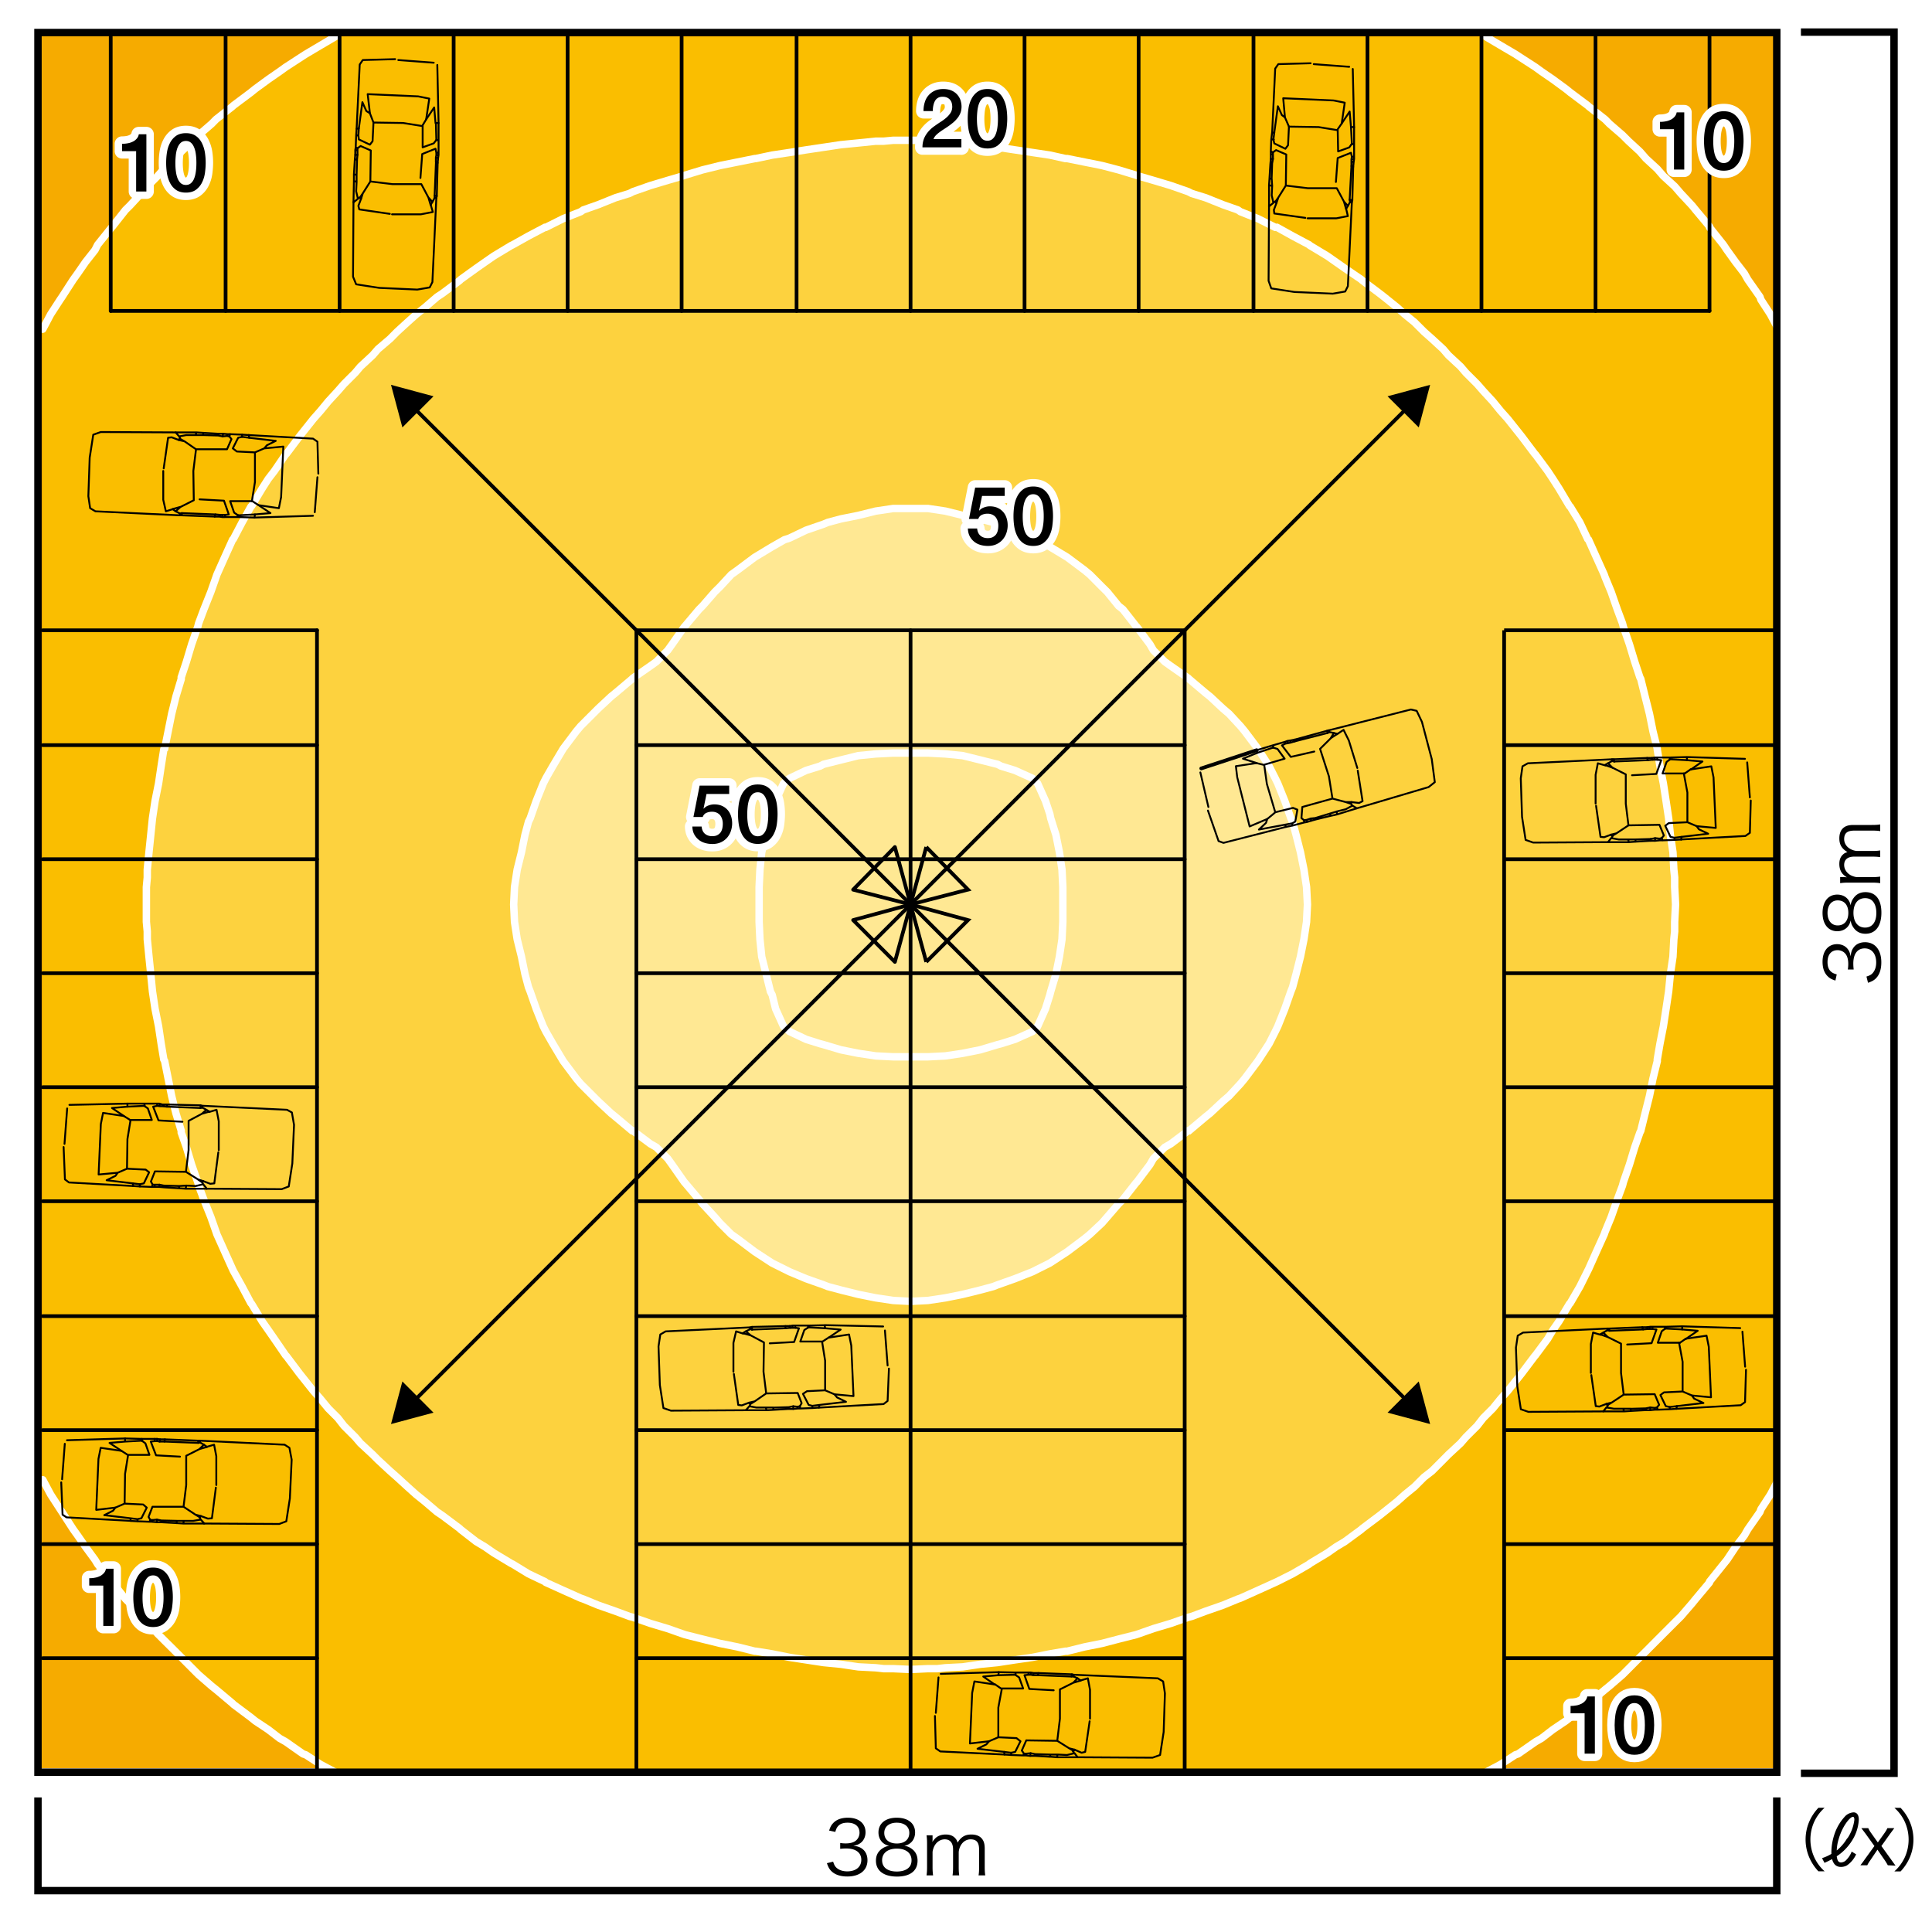 <svg xmlns="http://www.w3.org/2000/svg" id="a" viewBox="0 0 260 260"><defs><style>.c,.d,.e{stroke:#fff}.d,.f,.g,.h,.i{fill:none}.f,.g,.h,.i{stroke:#000}.f,.h{stroke-width:.5px}.g{stroke-width:.25px}.c,.d,.g,.h{stroke-linecap:round;stroke-linejoin:round}.c{stroke-width:2px;fill:#fff}.e{fill:#ffe893}</style></defs><path d="M0 0h260v260H0z" style="fill:#fff"/><path d="M5.03 4.15h234.36v233.81H5.03z" style="fill:#f6ab00"/><path d="m45.12 4.94-1.99 1.17-1.99 1.18-.35.23-2.35 1.52-.82.59-1.52 1.05-1.76 1.29-.58.47-2.35 1.76-.11.12-2.23 1.75-.59.59-1.75 1.52-.82.82-1.52 1.4-.82.94-1.53 1.41-.82.93-1.4 1.41-.82.94-1.52 1.64-.59.58-1.76 2.23-.12.11-1.87 2.35-.35.7-1.29 1.64-1.05 1.52-.59.82-1.52 2.35-.24.35-1.29 1.99-1.05 1.99v154.84l1.05 1.99 1.29 1.99.24.36 1.52 2.34.59.82 1.05 1.52 1.29 1.75.35.59 1.87 2.34.12.12 1.76 2.23.59.58 1.52 1.76.82.82 1.4 1.52.82.82 1.53 1.52.82.82 1.52 1.53.82.81 1.75 1.53.59.47 2.23 1.87.11.12 2.35 1.76.58.47 1.76 1.17 1.52 1.17.82.46 2.35 1.64.35.12 1.99 1.29 1.99 1.05h154.84l1.99-1.05 1.99-1.29.35-.12 2.35-1.64.82-.46 1.52-1.17 1.76-1.17.58-.47 2.34-1.76.12-.12 2.22-1.87.59-.47 1.76-1.53.82-.81 1.52-1.53.82-.82 1.52-1.52.82-.82 1.52-1.52.82-.82 1.53-1.76.47-.58 1.87-2.23v-.12l1.88-2.34.46-.59 1.17-1.75 1.17-1.52.47-.82 1.65-2.34.11-.36 1.29-1.99 1.05-1.99V44.3l-1.05-1.99-1.29-1.99-.11-.35-1.65-2.35-.47-.82-1.17-1.52-1.17-1.64-.46-.7-1.88-2.35v-.11l-1.87-2.23-.47-.58-1.53-1.64-.82-.94-1.52-1.41-.82-.93-1.52-1.41-.82-.94-1.52-1.4-.82-.82-1.76-1.52-.59-.59-2.22-1.75-.12-.12-2.34-1.76-.58-.47-1.76-1.29-1.52-1.05-.82-.59-2.35-1.52-.35-.23-1.99-1.18-1.99-1.17H45.12z" style="fill:#fabe00"/><path d="M126.17 19h1.05l2.35.24 2.34.23 2.34.35 2.34.35 2.35.35 2.34.35 2.11.47h.23l2.34.47 2.35.47 2.22.58 2.34.71.36.12 1.99.58 2.34.7 2.34.82.47.24 1.87.58 2.35.94 1.99.7.35.24 2.34.93 2.34 1.17h.24l2.11 1.17 2.22 1.18.12.11 2.34 1.41 1.17.82 1.17.82 2.23 1.52.12.12 2.34 1.76.59.46 1.75 1.41 1.05.94 1.29 1.05 1.29 1.29 1.06.94 1.52 1.4.7.82 1.64 1.52.71.83 1.52 1.52.82.94 1.29 1.4 1.05 1.29.94 1.05 1.4 1.76.47.59 1.76 2.34.11.11 1.65 2.23.7 1.06.82 1.28 1.4 2.35.12.11 1.29 2.11 1.05 2.23.12.11 1.05 2.34 1.06 2.35.12.35.82 1.99.82 2.35.7 1.87.12.47.81 2.34.71 2.34.7 2.11.12.23.58 2.35.59 2.34.47 2.34.58 2.34v.12l.36 2.22.46 2.35.36 2.34.35 2.34.23 2.23.35 2.34.12 2.35.11 1.05v1.29l.12 2.34-.12 2.34v1.29l-.11 1.05-.12 2.35-.35 2.34-.23 2.34-.35 2.34-.36 2.35-.46 2.34-.36 2.11v.23l-.58 2.35-.47 2.34-.59 2.34-.58 2.34-.12.24-.7 1.99-.71 2.34-.81 2.34-.12.47-.7 1.88-.82 2.34-.82 1.99-.12.35-1.06 2.34-1.05 2.35-.12.23-1.05 2.11-1.29 2.22-.12.12-1.4 2.34-.82 1.17-.7 1.18-1.65 2.22-.11.12-1.76 2.34-.47.59-1.4 1.76-.94 1.05-1.05 1.29-1.29 1.29-.82 1.05-1.52 1.52-.71.82-1.64 1.52-.7.71-1.52 1.52-1.06.82-1.29 1.29-1.29 1.05-1.05.94-1.75 1.4-.59.47-2.34 1.76-.12.12-2.23 1.64-1.17.7-1.17.82-2.34 1.41-.12.11-2.22 1.29-2.11 1.06-.24.11-2.34 1.06-2.34 1.05-.35.12-1.99.82-2.35.82-1.87.7-.47.12-2.34.82-2.34.7-1.99.7-.36.12-2.34.59-2.22.58-2.35.47-2.34.58h-.23l-2.11.36-2.34.47-2.35.34-2.34.36-2.34.23-2.34.35-2.35.12-1.05.12h-1.29l-2.34.11-2.35-.11h-1.28l-1.06-.12-2.34-.12-2.34-.35-2.34-.23-2.35-.36-2.22-.34-2.34-.47-2.23-.36h-.12l-2.34-.58-2.34-.47-2.35-.58-2.34-.59-.35-.12-1.99-.7-2.34-.7-2.34-.82-.47-.12-1.88-.7-2.34-.82-1.99-.82-.35-.12-2.35-1.05-2.34-1.06-.12-.11-2.22-1.06-2.11-1.29-.23-.11-2.34-1.41-1.18-.82-1.17-.7-2.11-1.64-.11-.12-2.35-1.76-.7-.47-1.64-1.4-1.17-.94-1.17-1.05-1.41-1.29-.93-.82-1.64-1.52-.71-.71-1.64-1.52-.7-.82-1.52-1.52-.82-1.05-1.29-1.29-1.06-1.29-.93-1.05-1.4-1.76-.47-.59-1.76-2.34-.12-.12-1.52-2.22-.82-1.18-.82-1.17-1.41-2.34-.11-.12-1.18-2.22-1.17-2.11-.11-.23-1.06-2.35-1.05-2.34-.12-.35-.7-1.99-.94-2.34-.7-1.88-.12-.47-.82-2.34-.7-2.34-.7-1.99v-.24l-.71-2.34-.58-2.34-.47-2.34-.47-2.35-.12-.23-.35-2.11-.35-2.34-.47-2.35-.35-2.34-.23-2.34-.24-2.34-.23-2.35v-1.05l-.12-1.29v-4.68l.12-1.29v-1.05l.23-2.35.24-2.34.23-2.23.35-2.34.47-2.34.35-2.35.35-2.22.12-.12.47-2.34.47-2.34.58-2.34.71-2.35v-.23l.7-2.11.7-2.34.82-2.34.12-.47.7-1.87.94-2.35.7-1.99.12-.35 1.05-2.35 1.06-2.34.11-.11 1.17-2.23 1.18-2.11.11-.11 1.41-2.35.82-1.28.82-1.06 1.52-2.23.12-.11 1.76-2.34.47-.59 1.4-1.76.93-1.05 1.06-1.29 1.29-1.4.82-.94 1.52-1.52.7-.83 1.64-1.52.71-.82 1.64-1.4.93-.94 1.41-1.29 1.17-1.05 1.17-.94 1.64-1.41.7-.46 2.35-1.76.11-.12 2.11-1.52 1.17-.82 1.18-.82 2.34-1.41.23-.11 2.11-1.18 2.22-1.17h.12l2.34-1.17 2.35-.93.35-.24 1.99-.7 2.34-.94 1.88-.58.47-.24 2.34-.82 2.34-.7 1.99-.58.35-.12 2.34-.71 2.35-.58 2.34-.47 2.34-.47h.12l2.23-.47 2.34-.35 2.22-.35 2.35-.35 2.34-.35 2.34-.23 2.34-.24h1.06l1.28-.12H124.88l1.29.12z" style="stroke:#fff;fill:#fdd23e"/><path d="m133.66 70.3.59.24 2.34.81 2.35 1.06.7.23 1.64.94 2.34 1.41 2.34 1.75.71.59 1.63 1.64.71.7 1.52 1.87.59.47 1.75 2.23.12.12 1.76 2.34.47.82 1.52 1.52.82.59 2.34 1.63.12.12 2.22 1.88.59.47 1.76 1.64.82.7 1.52 1.64.58.7 1.76 2.34 1.52 2.35.83 1.64.34.7.94 2.34.82 2.34.23.47.47 1.76.59 2.34.47 2.34.35 2.35.12 2.34-.12 2.34-.35 2.34-.47 2.35-.59 2.34-.47 1.76-.23.58-.82 2.34-.94 2.35-.34.7-.83 1.64-1.52 2.34-1.76 2.35-.58.7-1.52 1.64-.82.7-1.76 1.64-.59.47-2.22 1.87h-.12l-2.34 1.76-.82.47-1.52 1.52-.47.82-1.76 2.34-.12.12-1.75 2.23-.59.58-1.52 1.76-.71.82-1.63 1.52-.71.58-2.34 1.76-2.34 1.53-1.64.82-.7.35-2.35.93-2.34.83-.59.23-1.75.47-2.35.58-2.34.47-2.34.35-2.34.12-2.34-.12-2.35-.35-2.34-.47-2.34-.58-1.76-.47-.58-.23-2.35-.83-2.22-.93-.7-.35-1.65-.82-2.34-1.53-2.34-1.76-.82-.58-1.52-1.52-.71-.82-1.63-1.76-.47-.58-1.88-2.23-.11-.12-1.64-2.34-.59-.82-1.52-1.52-.82-.47-2.35-1.76h-.11l-2.23-1.87-.58-.47-1.76-1.64-.7-.7-1.64-1.64-.59-.7-1.76-2.35-1.4-2.34-.94-1.64-.35-.7-.94-2.35-.82-2.34-.23-.58-.47-1.76-.47-2.34-.58-2.35-.36-2.34-.11-2.34.11-2.34.36-2.35.58-2.34.47-2.34.47-1.76.23-.47.82-2.34.94-2.34.35-.7.94-1.64 1.4-2.35 1.76-2.34.59-.7 1.64-1.64.7-.7 1.76-1.64.58-.47 2.23-1.88.11-.12 2.35-1.63.82-.59 1.52-1.52.59-.82 1.64-2.34.11-.12 1.88-2.23.47-.47 1.63-1.87.71-.7 1.52-1.64.82-.59 2.34-1.75 2.34-1.41 1.65-.94.7-.23 2.22-1.06 2.35-.81.58-.24 1.76-.47 2.34-.47 2.34-.58 2.35-.35h4.68l2.34.35 2.34.58 2.35.47 1.75.47z" class="e"/><path d="m110.36 103.1-1.88.58-2.22 1.06-.82.7-1.06 2.34-.46 1.76-.24.58-.58 2.23-.59 2.34-.24 2.34-.11 2.35v4.68l.11 2.34.24 2.35.59 2.34.58 2.34.24.47.46 1.87 1.06 2.35.82.7 2.22 1.05 1.88.59.46.12 2.35.7 2.34.47 2.34.35 2.35.12h4.68l2.34-.12 2.34-.35 2.35-.47 2.34-.7.47-.12 1.87-.59 2.35-1.05.7-.7 1.05-2.35.59-1.87.12-.47.7-2.34.47-2.34.35-2.35.11-2.34v-4.68l-.11-2.35-.35-2.34-.47-2.34-.7-2.23-.12-.58-.59-1.76-1.05-2.34-.7-.7-2.35-1.06-1.87-.58-.47-.24-2.34-.59-2.35-.58-2.34-.23-2.34-.12h-4.68l-2.35.12-2.34.23-2.34.58-2.35.59-.46.24z" class="e"/><path d="m199.96 4.94 1.99 1.18 1.99 1.17.35.23 2.35 1.52.81.59 1.53 1.05 1.76 1.29.58.47 2.35 1.76.11.11 2.23 1.76.58.59 1.76 1.52.82.82 1.52 1.4.82.94 1.52 1.4.82.95 1.53 1.4.81.94 1.53 1.64.47.58 1.87 2.23v.11l1.87 2.35.47.7 1.18 1.64 1.17 1.52.46.82 1.65 2.35.11.35 1.29 1.99 1.06 1.99M239.31 199.14l-1.05 1.99-1.29 1.99-.12.35-1.64 2.35-.46.81-1.17 1.53-1.17 1.76-.47.58-1.88 2.35v.11l-1.87 2.23-.47.58-1.52 1.76-.83.82-1.52 1.52-.82.82-1.52 1.53-.82.81-1.52 1.53-.82.82-1.76 1.52-.58.47-2.23 1.87-.12.12-2.34 1.75-.59.47-1.75 1.18-1.52 1.17-.82.47-2.35 1.64-.35.11-1.99 1.29-1.99 1.06M45.12 238.5l-2-1.06-1.98-1.29-.35-.11-2.35-1.65-.82-.46-1.52-1.17-1.76-1.17-.58-.47-2.35-1.76-.11-.12-2.23-1.87-.59-.47-1.75-1.52-.82-.82-1.52-1.53-.82-.82-1.53-1.52-.82-.82-1.4-1.52-.82-.82-1.53-1.76-.58-.58-1.76-2.23-.11-.11-1.88-2.35-.35-.58-1.29-1.76-1.05-1.52-.59-.82-1.52-2.35-.23-.35-1.29-1.99-1.06-1.99M5.76 44.3l1.05-1.99 1.29-1.99.24-.35 1.52-2.35.59-.82 1.05-1.52 1.29-1.64.35-.7 1.88-2.34.11-.12 1.76-2.23.59-.58L19 26.02l.82-.93 1.4-1.41.82-.93 1.53-1.41.82-.94 1.52-1.4.82-.82 1.76-1.52.58-.59 2.23-1.76.11-.11 2.35-1.76.58-.47 1.76-1.29 1.52-1.05.82-.59 2.34-1.52.36-.23 1.99-1.18 1.99-1.17" class="d"/><path d="M42.66 84.82v153.67M85.64 84.82v153.67M122.54 84.82v153.67" class="h"/><path d="M202.42 84.82v153.67" class="f"/><path d="M159.43 84.82v153.67M5.76 223.15h36.9M85.64 223.15h73.79" class="h"/><path d="M202.42 223.15h36.9" class="f"/><path d="M5.76 207.8h36.9M85.64 207.8h73.79" class="h"/><path d="M202.42 207.8h36.9" class="f"/><path d="M5.76 192.46h36.9M85.64 192.46h73.79" class="h"/><path d="M202.42 192.46h36.9" class="f"/><path d="M5.76 177.12h36.9M85.64 177.12h73.79" class="h"/><path d="M202.42 177.12h36.9" class="f"/><path d="M5.76 161.66h36.9M85.64 161.66h73.79" class="h"/><path d="M202.42 161.66h36.9" class="f"/><path d="M5.76 146.31h36.9M85.64 146.31h73.79" class="h"/><path d="M202.42 146.31h36.9" class="f"/><path d="M5.76 130.97h36.9M85.64 130.97h73.79" class="h"/><path d="M202.42 130.97h36.9" class="f"/><path d="M5.76 115.63h36.9M85.64 115.63h73.79" class="h"/><path d="M202.42 115.63h36.9" class="f"/><path d="M5.76 100.28h36.9M85.64 100.28h73.79" class="h"/><path d="M202.42 100.28h36.9" class="f"/><path d="M14.9 41.84h215.16M5.76 84.82h36.9M85.64 84.82h73.79" class="h"/><path d="M202.42 84.82h36.9" class="f"/><path d="M122.54 41.84V4.94M137.88 41.84V4.94M107.2 41.84V4.94M91.73 41.84V4.94M76.39 41.84V4.94M61.05 41.84V4.94M45.7 41.84V4.94M30.36 41.84V4.94M14.9 41.84V4.94M214.72 41.84V4.94M199.37 41.84V4.94M184.03 41.84V4.94M168.69 41.84V4.94M153.23 41.84V4.94M230.06 41.84V4.94M55.63 54.81l66.91 66.91 66.91-66.91" class="h"/><path d="m54.15 57.52-1.53-5.73 5.72 1.54-4.19 4.19zM190.93 57.52l1.53-5.73-5.73 1.54 4.2 4.19z"/><path d="m189.45 188.62-66.91-66.9-66.91 66.9" class="h"/><path d="m190.93 185.91 1.53 5.73-5.73-1.53 4.2-4.2zM54.15 185.91l-1.53 5.73 5.72-1.53-4.19-4.2z"/><path d="m124.65 113.99-2.11 7.73 7.73-2-5.62-5.73" class="f"/><path d="m114.81 119.73 7.73 1.99-2.11-7.73-5.62 5.74" class="h"/><path d="m124.65 129.45-2.11-7.73 7.73 2.1-5.62 5.63" class="f"/><path d="m114.81 123.82 7.73-2.1-2.11 7.73-5.62-5.63" class="h"/><path d="m17.15 148.52-7.81.17M17.93 159.61l-8.65-.48-.54-.41-.18-4.36M8.68 153.94l.36-4.77M27.77 159.97l10.14.06.95-.36.48-3.1.23-5.19-.29-1.67-.66-.36-11.39-.54M27.23 148.82l-.24-.07v.36" class="g"/><path d="m27.77 149.35-.54-.3-.24.06M26.99 148.75l-4.47-.11-.06.29 4.53.18M29.38 155.08l-.54 4.17-.54.06-.95-.36M29.44 154.78v-3.88l-.3-1.55-1.01.3M17.51 150.72h2.92l-.53-1.55-.48-.35M17.15 148.93l-2.08.18 1.6 1.08M18.82 159.37l-.95-.12.06.36M21.45 159.43v.3M18.82 159.37v.3M20.85 159.43l-.06.3M20.55 159.43l-.12.3M21.45 159.73h-.66M21.45 159.43h-.6M20.79 159.73h-.36M20.85 159.43h-.3" class="g"/><path d="m20.43 159.73-1.61-.06-.89-.06M17.51 150.72l-.84-.53M15.84 157.82l1.25-.54.06-3.99.42-2.57M17.09 157.28l2.51.12.47.36-.71 1.49-.54.12M15.84 157.82l-.3.42-1.19.59 3.52.42M21.15 148.52h-1.73M21.15 148.82l.36.05M19.42 148.82l-2.27.11M21.15 148.52v.3M17.15 148.52v.41M21.86 148.64l-.06.23M21.45 148.52l.06.35M17.15 148.52h2.27l.06.35M21.51 148.87h.29M21.86 148.64l-.41-.12h-.3M15.84 157.82l-2.57.24.3-6.8.3-1.49 2.81.42M25.02 157.7l-4.17-.06-.54 1.37.24.42M22.1 159.79l-.65-.06M22.04 159.55l-.59-.12M21.8 148.87l.66.06M22.52 148.64h-.66M24.55 150.96l-3.22-.18-.72-1.85.54-.11M25.02 157.7l.36-2.92v-3.94l1.79-.95M24.96 159.97l-.89-.06M27.23 159.13l-.6-.41M27.83 159.97l-.48-.6M26.63 158.71l.72.24M24.13 159.61l-.06.3M25.08 159.55l-.11.42M27.35 158.95l-.12.18M22.04 159.55l.06.24M27.77 159.97h-2.81M27.35 159.37l-1.01.24-1.26-.06-.95.06M24.07 159.91l-1.97-.12M26.63 158.71l-1.61-1.01M27.35 159.37l-.18-.3M24.13 159.61l-2.09-.06M27.77 149.35l-.6.54 1.01-.3-.41-.24M27.23 148.82v.23M16.83 193.58l-7.82.24M17.6 204.67l-8.64-.47-.54-.36-.18-4.35M8.36 199.07l.36-4.77M27.44 205.03l10.14.06.95-.36.48-3.09.24-5.2-.3-1.6-.65-.42-11.39-.54M26.91 193.88h-.24v.3" class="g"/><path d="m27.44 194.42-.53-.3-.24.06M26.67 193.88l-4.48-.18-.06.3 4.54.18M29.05 200.2l-.53 4.12-.54.05-.95-.35M29.11 199.85v-3.88l-.3-1.55-1.01.3M17.19 195.79h2.92l-.54-1.55-.48-.36M16.83 194l-2.09.18 1.61 1.07M18.5 204.44l-.96-.12.06.35M21.12 204.5v.35M18.5 204.44v.3M20.52 204.55l-.06.24M20.23 204.55l-.12.24M21.12 204.85l-.66-.05M21.12 204.5l-.6.06M20.46 204.79h-.35M20.52 204.55h-.29M20.11 204.79l-1.61-.06-.9-.05M17.19 195.79l-.84-.54M15.52 202.89l1.25-.54.06-4 .41-2.56M16.77 202.35l2.5.12.48.42-.72 1.43-.53.12M15.52 202.89l-.3.41-1.19.6 3.51.42M20.82 193.64h-1.73M20.82 193.94h.36M19.09 193.88l-2.26.12M20.82 193.64v.3M16.83 193.58v.42M21.54 193.7l-.06.3M21.12 193.64l.06.3" class="g"/><path d="m16.83 193.58 2.26.06.06.3M21.18 193.94l.3.06M21.54 193.7l-.42-.06h-.3M15.52 202.89l-2.57.3.3-6.86.3-1.49 2.8.41M24.7 202.77h-4.18l-.53 1.37.24.42M21.78 204.85h-.66M21.72 204.62l-.6-.12M21.48 194h.66M22.19 193.7h-.65M24.22 196.03l-3.22-.18-.71-1.85.53-.06M24.7 202.77l.36-2.92v-3.94l1.79-.9M24.64 205.03l-.89-.06M26.91 204.2l-.6-.36M27.5 205.03l-.48-.53M26.31 203.84l.71.18M23.8 204.67l-.05.31M24.76 204.67l-.12.36M27.02 204.02l-.11.18M21.72 204.62l.06.23M27.44 205.03h-2.8M27.02 204.5l-1.01.17h-2.2M23.75 204.97l-1.97-.11M26.31 203.84l-1.61-1.07M27.02 204.5l-.17-.31M23.8 204.67l-2.08-.05M27.44 194.42l-.6.59 1.02-.29-.42-.3M26.91 193.88v.24M134.41 225.03l-7.81.23M135.19 236.12l-8.65-.42-.6-.42-.12-4.35M125.94 230.51l.36-4.77M145.02 236.48l10.08.06 1.02-.36.48-3.1.17-5.19-.24-1.61-.71-.42-11.33-.48" class="g"/><path d="m144.49 225.38-.24-.06-.06.3M145.02 225.86l-.53-.24h-.3" class="g"/><path d="m144.25 225.32-4.47-.17-.12.29 4.53.18M146.64 231.64l-.6 4.12-.48.12-.95-.42M146.69 231.29v-3.88l-.29-1.55-1.02.3M134.71 227.23h2.98l-.54-1.49-.53-.36M134.35 225.44l-2.03.18 1.55 1.08M136.08 235.88l-.95-.12.06.36M138.7 235.94l-.06.36M136.08 235.88v.3M138.11 236l-.07.24M137.81 236l-.12.24M138.64 236.3l-.59-.06M138.7 235.94l-.59.06M138.05 236.24h-.36M138.11 236h-.3M137.69 236.24l-1.61-.06-.89-.06M134.71 227.23l-.78-.54M133.1 234.33l1.25-.54v-3.99l.48-2.57" class="g"/><path d="m134.35 233.79 2.45.12.53.42-.71 1.43-.54.12M133.1 234.33l-.36.42-1.19.59 3.57.42M138.41 225.08h-1.74M138.41 225.38h.35M136.62 225.38l-2.27.06M138.41 225.08v.31M134.41 225.03l-.06.41M139.12 225.15l-.12.29M138.7 225.08l.06.31M134.41 225.03l2.26.05v.3M138.76 225.38l.24.06M139.12 225.15l-.42-.07h-.29M133.1 234.33l-2.57.3.3-6.8.3-1.55 2.8.42M142.28 234.27l-4.17-.06-.6 1.37.3.42M139.3 236.3h-.66M139.3 236.06l-.6-.12M139 225.44h.66M139.78 225.15h-.66M141.8 227.47l-3.28-.18-.65-1.85.54-.06M142.28 234.27l.36-2.98v-3.94l1.79-.89M142.22 236.48l-.89-.07M144.49 235.64l-.6-.36M145.02 236.48l-.41-.54M143.89 235.28l.72.18M141.33 236.12v.3M142.34 236.12l-.12.36M144.61 235.46l-.12.18M139.3 236.06v.24M145.02 236.48h-2.8M144.61 235.94l-1.02.24-1.25-.06h-1.01M141.33 236.42l-2.03-.12M143.89 235.28l-1.61-1.01M144.55 235.94l-.18-.3M141.33 236.12l-2.03-.06M145.02 225.86l-.59.6 1.01-.3-.42-.3M144.49 225.38v.24M112.3 187.64l2.56.24-.3-6.8-.3-1.49-2.74.42" class="g"/><path d="m110.21 189.43 8.7-.48.54-.42.18-4.35M110.98 178.33l7.87.18M106.27 178.45l.42-.06h.3M106.63 178.69h-.24M108.72 178.69l.06-.3 2.21-.05M106.69 178.39l-.06.3M106.27 178.45l.12.24M110.98 178.33l.06.42M106.99 178.39l.06.3M108.78 178.63l2.26.12M107.05 178.69h-.42M106.99 178.39h1.79" class="g"/><path d="m112.3 187.64.35.42 1.2.59-3.58.42M110.63 180.54l.41 2.57v3.99l-2.44.12-.54.36.77 1.49.48.12M112.3 187.64l-1.26-.54M110.69 180.54l.83-.54M107.7 189.55l1.61-.06.9-.06M107.29 189.31l.35-.06M107.41 189.55h.29M106.75 189.25l.54.06M106.75 189.61l.66-.06M107.64 189.25l.06.3M107.29 189.31l.12.24M109.32 189.19v.3M106.75 189.25v.36M109.32 189.19l.95-.12-.06.36M111.04 178.75l2.09.18-1.61 1.08M110.69 180.54h-2.99l.54-1.55.54-.36M98.7 184.6v-3.88l.36-1.55.95.3M98.76 184.9l.59 4.17.48.06.96-.36" class="g"/><path d="m100.43 189.78-10.14.06-1.01-.35-.48-3.1-.18-5.19.24-1.61.72-.42 11.39-.54M105.74 178.75l-4.54.18M101.2 178.57l4.48-.11.05.29" class="g"/><path d="m101.2 178.93-.23-.06-.6.3" class="g"/><path d="M100.97 178.87v-.24l.23-.06v.36M100.37 179.17l-.42.24 1.08.3-.66-.54M104.07 189.43l2.09-.06M100.85 189.25l.17-.36M101.56 188.59l1.55-1.07M104.07 189.73l2.02-.12M100.85 189.25l.95.17h2.27M100.43 189.78h2.74M106.15 189.37l-.06.24M100.78 188.77l.19.18M103.05 189.43l.12.35M104.07 189.43v.3M101.56 188.59l-.78.18M100.37 189.78l.47-.53M100.97 188.95l.59-.36M103.17 189.78l.9-.05M103.11 187.52l-.36-2.92.06-3.94-1.78-.95M103.59 180.78l3.28-.18.65-1.85-.47-.06M105.68 178.45h.59M106.39 178.69l-.65.06M106.15 189.37l.6-.12M106.09 189.61h.66M103.11 187.52l4.24-.06.53 1.37-.24.42M119.45 183.76l-.36-4.71M227.69 187.8l2.57.24-.3-6.8-.3-1.49-2.8.41" class="g"/><path d="m225.6 189.59 8.65-.48.59-.42.13-4.35M226.38 178.49l7.81.24M221.67 178.61l.41-.06h.3M222.02 178.85h-.23M224.05 178.85l.06-.3 2.27-.06M222.08 178.55l-.06.3M221.67 178.61l.11.24M226.38 178.49v.42M222.38 178.55v.3M224.11 178.79l2.27.12M222.38 178.85h-.36M222.38 178.55h1.73" class="g"/><path d="m227.69 187.8.3.42 1.25.59-3.58.42M225.96 180.7l.48 2.57v3.99l-2.51.12-.48.36.72 1.49.54.12M227.69 187.8l-1.25-.54M226.08 180.7l.78-.54M223.1 189.71l1.61-.06.89-.06M222.68 189.47l.3-.06M222.74 189.71h.36M222.08 189.41l.6.06M222.08 189.77l.66-.06M222.98 189.41l.12.3M222.68 189.47l.06.23M224.71 189.35v.3M222.08 189.41v.36" class="g"/><path d="m224.71 189.35.96-.12-.07.35M226.38 178.91l2.09.18-1.56 1.07M226.08 180.7h-2.98l.53-1.55.48-.36M214.09 184.76v-3.88l.3-1.55 1.01.3M214.15 185.05l.6 4.18.48.06.95-.36" class="g"/><path d="m215.76 189.94-10.08.06-1.01-.35-.48-3.1-.18-5.19.24-1.61.72-.42 11.33-.54M221.13 178.91l-4.53.18M216.54 178.79l4.47-.18.12.3" class="g"/><path d="m216.6 179.09-.3-.06-.54.3M216.3 179.03v-.24h.24l.06.3M215.76 179.33l-.41.24 1.01.36-.6-.6M219.46 189.59l2.03-.06M216.24 189.41l.18-.36M216.9 188.75l1.61-1.07M219.46 189.88l2.03-.11M216.18 189.41l1.01.17h2.27M215.76 189.94h2.8M221.49 189.53v.23M216.18 188.93l.12.18M218.45 189.59l.11.35M219.46 189.59v.3M216.9 188.75l-.72.18M215.76 189.94l.42-.53M216.3 189.11l.6-.36M218.57 189.94l.89-.06M218.51 187.68l-.36-2.92v-3.94l-1.79-.89M218.98 180.94l3.28-.18.66-1.85-.54-.06M221.01 178.61h.66M221.79 178.85l-.66.06M221.49 189.53l.59-.12M221.49 189.77h.59M218.51 187.68l4.17-.06.6 1.43-.3.36M234.85 183.92l-.36-4.71M228.33 111.18l2.57.24-.3-6.8-.3-1.49-2.8.42" class="g"/><path d="m226.25 112.97 8.64-.47.6-.42.12-4.35M227.02 101.88l7.81.24M222.31 102l.42-.06h.29M222.67 102.24h-.24M224.69 102.24l.07-.3 2.26-.06M222.73 101.94l-.06.3M222.31 102l.12.24M227.02 101.88v.42M223.02 101.94v.3M224.75 102.18l2.27.12M223.02 102.24h-.35M223.02 101.94h1.74" class="g"/><path d="m228.33 111.18.3.42 1.25.6-3.57.42M226.6 104.09l.48 2.56v4l-2.51.12-.47.36.71 1.49.54.12M228.33 111.18l-1.25-.53M226.72 104.09l.78-.54M223.74 113.09l1.61-.06.89-.05M223.32 112.86l.3-.07M223.38 113.09h.36M222.73 112.79l.59.07M222.73 113.15l.65-.06M223.62 112.79l.12.31M223.32 112.86l.06.23M225.35 112.74v.29M222.73 112.79v.36" class="g"/><path d="m225.35 112.74.96-.12-.07.35M227.02 102.3l2.09.18-1.55 1.07M226.72 104.09h-2.98l.54-1.55.47-.36M214.73 108.14v-3.87l.3-1.55 1.02.29M214.79 108.44l.6 4.18.48.05.95-.35" class="g"/><path d="m216.4 113.33-10.07.06-1.02-.36-.48-3.1-.17-5.19.23-1.61.72-.41 11.33-.54M221.77 102.3l-4.53.18M217.18 102.18l4.47-.18.12.3" class="g"/><path d="m217.24 102.48-.3-.06-.54.3" class="g"/><path d="M216.94 102.42v-.24h.24l.06.3M216.4 102.72l-.42.23 1.02.36-.6-.59M220.1 112.97l2.03-.06M216.88 112.79l.18-.35M217.54 112.14l1.61-1.07M220.1 113.27l2.03-.12M216.82 112.79l1.02.18h2.26M216.4 113.33h2.81M222.13 112.91v.24M216.82 112.32l.12.18M219.09 112.97l.12.36M220.1 112.97v.31M217.54 112.14l-.72.18M216.4 113.33l.42-.54M216.94 112.5l.6-.36M219.21 113.33l.89-.06" class="g"/><path d="m219.15 111.07-.36-2.92v-3.94l-1.79-.9M219.63 104.33l3.27-.18.66-1.85-.54-.06M221.65 102h.66M222.43 102.24l-.66.06M222.13 112.91l.6-.11M222.13 113.15h.6M219.15 111.07l4.17-.07.6 1.44-.3.35M235.49 107.31l-.36-4.71" class="g"/><path d="m169.12 100.96-7.46 2.45" class="h"/><path d="m173.06 111.28-8.41 2.15-.66-.24-1.43-4.11M162.62 108.6l-1.08-4.65M182.6 108.78l9.66-2.86.83-.66-.41-3.1-1.32-5.01-.71-1.49-.78-.18-11.03 2.8M178.84 98.28l-.24.06.06.3" class="g"/><path d="m179.5 98.64-.6-.12-.24.12M178.6 98.34l-4.35 1.19v.24l4.41-1.13M182.72 103.71l.65 4.11-.47.24-1.02-.12M182.66 103.35l-1.14-3.7-.71-1.43-.9.6M170.07 102.93l2.81-.83-.96-1.31-.59-.18M169.18 101.32l-1.91.78 1.85.59M173.89 110.8l-.95.18.12.3M176.4 110.15l.05.3M173.89 110.8l.06.31M175.86 110.33v.3M175.5 110.39v.3M176.46 110.45l-.6.18M176.4 110.15l-.54.18M175.86 110.63l-.36.06M175.86 110.33l-.36.06M175.5 110.69l-1.55.41-.89.18M170.07 102.93l-.95-.23M170.55 110.21l1.07-.89-1.13-3.82-.36-2.57M171.62 109.31l2.39-.59.59.24-.29 1.61-.42.23" class="g"/><path d="m170.55 110.21-.18.53-.95.9 3.52-.66M172.94 99.83l-1.67.48M173 100.07l.35-.06M171.33 100.61l-2.15.71M172.94 99.83l.06.24M169.12 100.96l.06.36M173.65 99.65v.3M173.24 99.71l.11.3M169.12 100.96l2.15-.65.11.3M173.35 100.01l.3-.06M173.65 99.65l-.41.06-.3.12M170.55 110.21l-2.38 1.01-1.67-6.62-.18-1.49 2.8-.42M179.32 107.47l-4.06 1.13-.12 1.49.36.3M177.11 110.27l-.66.18M176.99 110.09l-.59.06M173.65 99.95l.6-.18M174.25 99.53l-.6.12M176.87 101.14l-3.16.72-1.19-1.55.48-.24M179.32 107.47l-.48-2.99-1.19-3.7 1.43-1.42M179.91 109.61l-.83.18M181.82 108.18l-.71-.24M182.6 108.78l-.6-.36M181.11 107.94h.77M178.96 109.49l.12.3M179.91 109.19v.42M181.88 107.94l-.06.24M176.99 110.09l.12.18M182.6 108.78l-2.69.83M182 108.42l-.89.48-1.2.3-.95.29M179.08 109.79l-1.97.48M181.11 107.94l-1.79-.47M182 108.42l-.24-.3M178.96 109.49l-1.97.6M179.5 98.64l-.42.71.89-.59-.47-.12M178.84 98.28l.06.24M59.02 16.55l-.17-7.81M47.99 17.33l.42-8.65.41-.6 4.36-.12M53.6 8.08l4.77.36M47.57 27.17l-.06 10.07.42 1.02 3.1.48 5.13.23 1.67-.29.36-.72.53-11.33M58.72 26.63l.06-.24-.29-.06" class="g"/><path d="m58.19 27.17.3-.54v-.3M58.78 26.39l.12-4.47-.23-.12-.18 4.53M52.46 28.78l-4.11-.6-.12-.48.36-.95M52.76 28.84h3.88l1.61-.31-.3-1.01M56.88 16.85v2.98l1.49-.54.36-.47M58.61 16.55l-.18-2.09-1.08 1.61M48.23 18.22l.06-.95-.3.06M48.11 20.84h-.3M48.23 18.22h-.3M48.11 20.25l-.3-.06M48.11 19.95l-.24-.12M47.81 20.84v-.65M48.11 20.84v-.59M47.81 20.19l.06-.36M48.11 20.25v-.3M47.87 19.83l.06-1.61.06-.89M56.88 16.85l.47-.78M49.78 15.24l.48 1.25 3.99.06 2.63.42" class="g"/><path d="M50.26 16.49 50.14 19l-.36.47-1.49-.71-.06-.54M49.78 15.24l-.48-.3-.53-1.19-.48 3.52M59.02 20.55v-1.73M58.72 20.55v.35M58.72 18.82l-.06-2.27M59.02 20.55h-.3M59.02 16.55h-.35M58.96 21.26l-.3-.06M59.02 20.84l-.3.06M59.02 16.55v2.27l-.3.06M58.72 20.9l-.06.3M58.96 21.26l.06-.41v-.3M49.78 15.24l-.3-2.57 6.8.3 1.49.3-.42 2.8M49.84 24.42l.06-4.17-1.37-.6-.42.3M47.75 21.5l.06-.66M48.05 21.44l.06-.6M58.66 21.2v.6M58.9 21.92l.06-.66M56.58 23.95l.24-3.22 1.79-.72.11.54M49.84 24.42l2.98.36h3.88l.95 1.79M47.63 24.36v-.89M48.41 26.63l.41-.6M47.57 27.23l.6-.48M48.82 26.03l-.23.72M47.99 23.53l-.36-.06M47.99 24.48l-.36-.12M48.59 26.75l-.18-.12M48.05 21.44l-.3.06M47.57 27.17l.06-2.81M48.17 26.75l-.24-1.01.06-1.26v-.95M47.63 23.47l.12-1.97M48.82 26.03l1.02-1.61M48.17 26.75l.3-.24M47.99 23.53l.06-2.09M58.19 27.17l-.54-.6.3 1.01.24-.41M58.72 26.63h-.23M182.23 17.1l-.18-7.82M171.2 17.87l.41-8.64.42-.6 4.35-.12M176.8 8.63l4.77.36M170.78 27.71l-.06 10.08.36 1.02 3.1.48 5.18.23 1.67-.29.36-.72.54-11.33M181.93 27.18l.06-.24-.36-.06" class="g"/><path d="m181.39 27.71.3-.53-.06-.3" class="g"/><path d="m181.99 26.94.12-4.48-.24-.11-.24 4.53M175.67 29.32l-4.18-.59-.06-.48.36-.95M175.97 29.38h3.87l1.55-.3-.24-1.01M180.02 17.4l.06 2.98 1.49-.54.36-.48M181.81 17.1l-.18-2.09-1.07 1.61M171.37 18.77l.12-.95-.29.05M171.31 21.39h-.3M171.43 18.77h-.35M171.31 20.79l-.3-.05M171.31 20.5l-.3-.12M171.02 21.39v-.65M171.31 21.39v-.59M171.02 20.74v-.36M171.31 20.79v-.29M171.02 20.38l.06-1.61.11-.9M180.02 17.4l.54-.78M172.92 15.79l.54 1.25 3.99.06 2.57.42" class="g"/><path d="m173.46 17.04-.12 2.5-.36.48-1.49-.72-.12-.53M172.92 15.79l-.41-.3-.54-1.19-.48 3.51M182.23 21.09v-1.73M181.93 21.09l-.06.36M181.93 19.36l-.12-2.26M182.23 21.09h-.3M182.23 17.1h-.42M182.17 21.81l-.3-.06M182.23 21.39l-.36.06M182.23 17.1v2.27l-.36.05M181.87 21.45v.3M182.17 21.81l.06-.42v-.3M172.92 15.79l-.23-2.57 6.79.3 1.49.3-.41 2.8M173.04 24.97l.06-4.18-1.37-.59-.42.3M170.96 22.05l.06-.66M171.2 21.99l.11-.6M181.87 21.75v.6M182.11 22.46l.06-.65M179.78 24.49l.24-3.22 1.79-.71.12.54M173.04 24.97l2.98.36h3.88l.96 1.79M170.78 24.91l.06-.89M171.61 27.18l.42-.6M170.78 27.77l.59-.47M172.03 26.58l-.24.72M171.13 24.08l-.29-.07M171.2 25.03l-.42-.12M171.79 27.3l-.18-.12M171.2 21.99l-.24.06M170.78 27.71v-2.8M171.37 27.3l-.23-1.02.06-1.25-.06-.95M170.84 24.02l.12-1.97M172.03 26.58l1.01-1.61M171.37 27.3l.3-.24M171.13 24.08l.07-2.09M181.39 27.71l-.53-.59.29 1.01.24-.42M181.93 27.18h-.24M34.25 69.65l7.87-.24M33.48 58.55l8.65.48.59.41.12 4.3M42.72 64.22l-.36 4.71M23.64 58.19l-10.08-.05-1.01.36-.48 3.09-.18 5.19.24 1.61.71.42 11.34.54M24.18 69.35h.29v-.3" class="g"/><path d="m23.64 68.81.59.3.24-.06M24.47 69.35l4.42.17.11-.29-4.53-.18M22.03 63.03l.59-4.12.48-.06.95.36M21.97 63.38v3.88l.35 1.55.96-.3M33.95 67.44h-2.98l.54 1.55.54.36M34.31 69.23l2.09-.18-1.61-1.07M32.58 58.79l.96.12-.06-.36M29.96 58.73l.06-.36M32.58 58.79v-.3M30.55 58.67l.12-.24M30.86 58.73l.11-.3M30.02 58.37l.65.06M29.96 58.73l.59-.06M30.68 58.43h.29M30.55 58.67l.31.06" class="g"/><path d="m30.97 58.43 1.61.06.9.06M33.95 67.44l.84.54M35.56 60.34l-1.25.54v3.99l-.41 2.57M34.31 60.88l-2.44-.12-.54-.42.72-1.43.53-.12M35.56 60.34l.36-.42 1.19-.59-3.58-.42M30.26 69.58h1.73M30.32 69.29h-.42M32.05 69.35l2.26-.12M30.26 69.58l.06-.29M34.25 69.65l.06-.42M29.54 69.53l.12-.24M29.96 69.58l-.06-.29M34.25 69.65l-2.27-.07v-.29M29.9 69.29h-.24M29.54 69.53l.42.06h.3M35.56 60.34l2.57-.24-.3 6.8-.3 1.49-2.74-.41M26.38 60.46h4.17l.6-1.37-.29-.36M29.36 58.37h.66M29.36 58.61l.6.12M29.66 69.29l-.66-.06M28.89 69.53h.65M26.86 67.2l3.28.18.65 1.85-.47.06M26.38 60.46l-.36 2.92.06 3.94-1.78.9M26.44 58.19l.89.06M24.18 59.03l.65.36M23.64 58.19l.47.54M24.83 59.39l-.78-.18M27.34 58.55v-.3M26.32 58.55l.12-.36M24.05 59.21l.12-.18M29.36 58.61v-.23M23.64 58.19h2.8M24.11 58.73l.96-.18h2.27M27.34 58.25l2.02.12M24.83 59.39l1.55 1.07M24.11 58.73l.18.36M27.34 58.55l2.02.06M23.64 68.81l.66-.6-1.08.3.42.3M24.18 69.35l.05-.24" class="g"/><path d="M94.15 105.73h3.98v1.12h-3.05l-.4 1.96.02.02c.17-.19.38-.34.64-.43.26-.1.52-.15.78-.15.38 0 .72.06 1.02.19.3.13.55.31.76.54.21.23.36.5.47.82.11.32.16.66.16 1.02 0 .31-.05.62-.15.95-.1.33-.26.62-.47.89-.22.27-.49.49-.83.66s-.74.26-1.21.26c-.37 0-.72-.05-1.04-.15a2.315 2.315 0 0 1-1.42-1.18c-.15-.29-.22-.63-.24-1.02h1.25c.04.42.18.74.43.96.25.22.58.34.99.34.26 0 .49-.04.67-.13.18-.09.33-.21.45-.36.11-.15.19-.33.24-.54.05-.21.07-.43.07-.66 0-.21-.03-.42-.09-.61s-.15-.36-.26-.51c-.12-.15-.27-.26-.46-.35s-.41-.13-.65-.13c-.26 0-.51.05-.74.15-.23.1-.4.28-.5.56h-1.25l.83-4.21ZM101.98 105.57c.55 0 1 .13 1.35.38.35.25.62.58.81.97.19.39.33.82.4 1.29.07.47.1.92.1 1.36s-.04.9-.1 1.36c-.07.47-.2.9-.4 1.29-.19.39-.47.71-.81.97-.35.25-.8.38-1.35.38s-1-.13-1.35-.38-.62-.58-.81-.97c-.19-.39-.33-.82-.4-1.29s-.1-.92-.1-1.36.03-.89.1-1.36.2-.9.4-1.29c.19-.39.47-.72.81-.97s.8-.38 1.35-.38Zm0 6.97c.27 0 .5-.08.68-.24.18-.16.33-.37.43-.64.11-.27.18-.58.23-.94s.07-.74.07-1.14-.02-.78-.07-1.14c-.04-.36-.12-.67-.23-.94-.11-.27-.25-.49-.43-.64-.18-.16-.41-.24-.68-.24s-.51.08-.69.24-.32.37-.43.64c-.11.27-.18.58-.23.94-.04.36-.07.73-.07 1.14s.02.78.07 1.14.12.67.23.94c.11.27.25.48.43.64s.41.24.69.24ZM129.4 19.83h-5.26c0-.64.16-1.2.46-1.67.3-.48.71-.89 1.23-1.24.25-.18.51-.36.78-.53.27-.17.52-.36.75-.56.23-.2.41-.41.56-.64s.22-.5.23-.8c0-.14-.02-.29-.05-.45s-.1-.3-.19-.44c-.1-.14-.23-.25-.4-.34-.17-.09-.39-.14-.66-.14-.25 0-.46.05-.62.15-.17.1-.3.23-.4.41s-.17.38-.22.61c-.05.23-.08.49-.08.76h-1.25c0-.43.06-.82.17-1.18a2.445 2.445 0 0 1 1.34-1.56c.33-.15.71-.23 1.14-.23.47 0 .86.08 1.18.23a2.161 2.161 0 0 1 1.17 1.34c.08.27.12.54.12.79 0 .31-.05.59-.14.84-.1.25-.22.48-.39.69s-.34.4-.55.58c-.21.18-.42.34-.64.5-.22.15-.44.3-.66.44-.22.14-.42.28-.61.42-.19.14-.35.28-.49.43-.14.15-.23.31-.29.48h3.75v1.12ZM132.89 11.98c.55 0 1 .13 1.35.38.35.25.62.58.81.97.19.39.33.82.4 1.29.07.47.1.92.1 1.36s-.04.9-.1 1.36c-.07.47-.2.9-.4 1.29-.19.39-.47.71-.81.97-.35.25-.8.38-1.35.38s-1-.13-1.35-.38c-.35-.25-.62-.58-.81-.97-.19-.39-.33-.82-.4-1.29s-.1-.92-.1-1.36.03-.89.1-1.36.2-.9.4-1.29c.19-.39.47-.72.81-.97.35-.25.8-.38 1.35-.38Zm0 6.96c.27 0 .5-.08.68-.24s.33-.37.43-.64c.11-.27.18-.58.23-.94s.07-.74.07-1.14-.02-.78-.07-1.14c-.04-.36-.12-.67-.23-.94-.11-.27-.25-.49-.43-.64s-.41-.24-.68-.24-.51.08-.69.24-.32.37-.43.64c-.11.27-.18.58-.23.94-.04.36-.07.73-.07 1.14s.02.78.07 1.14.12.67.23.94c.11.27.25.48.43.64s.41.24.69.24ZM16.43 19.35c.26 0 .52-.02.77-.07.25-.04.47-.12.68-.22s.37-.23.52-.4.24-.36.28-.59h1.02v7.7h-1.38v-5.43h-1.89v-.99ZM25.02 17.92c.55 0 1 .13 1.35.38.35.25.62.58.81.97.19.39.33.82.4 1.29.07.47.1.92.1 1.36s-.04.9-.1 1.36c-.07.47-.2.9-.4 1.29-.19.39-.47.71-.81.97-.35.25-.8.38-1.35.38s-1-.13-1.35-.38-.62-.58-.81-.97c-.19-.39-.33-.82-.4-1.29s-.1-.92-.1-1.36.03-.89.1-1.36.2-.9.4-1.29c.19-.39.47-.72.81-.97s.8-.38 1.35-.38Zm0 6.97c.27 0 .5-.08.68-.24.18-.16.33-.37.43-.64.11-.27.18-.58.23-.94s.07-.74.07-1.14-.02-.78-.07-1.14c-.04-.36-.12-.67-.23-.94-.11-.27-.25-.49-.43-.64-.18-.16-.41-.24-.68-.24s-.51.08-.69.24-.32.37-.43.64c-.11.27-.18.58-.23.94-.04.36-.07.73-.07 1.14s.02.78.07 1.14.12.67.23.94c.11.27.25.48.43.64s.41.24.69.24Z" class="c"/><path d="M94.15 105.73h3.98v1.12h-3.05l-.4 1.96.02.02c.17-.19.38-.34.64-.43.26-.1.52-.15.78-.15.38 0 .72.06 1.02.19.3.13.55.31.76.54.21.23.36.5.47.82.11.32.16.66.16 1.02 0 .31-.05.62-.15.95-.1.33-.26.62-.47.89-.22.27-.49.49-.83.66s-.74.26-1.21.26c-.37 0-.72-.05-1.04-.15a2.315 2.315 0 0 1-1.42-1.18c-.15-.29-.22-.63-.24-1.02h1.25c.04.42.18.74.43.96.25.22.58.34.99.34.26 0 .49-.04.67-.13.18-.09.33-.21.45-.36.11-.15.19-.33.24-.54.05-.21.07-.43.07-.66 0-.21-.03-.42-.09-.61s-.15-.36-.26-.51c-.12-.15-.27-.26-.46-.35s-.41-.13-.65-.13c-.26 0-.51.05-.74.15-.23.1-.4.28-.5.56h-1.25l.83-4.21ZM101.98 105.57c.55 0 1 .13 1.35.38.35.25.62.58.81.97.19.39.33.82.4 1.29.07.47.1.92.1 1.36s-.04.9-.1 1.36c-.07.47-.2.9-.4 1.29-.19.39-.47.71-.81.97-.35.25-.8.38-1.35.38s-1-.13-1.35-.38-.62-.58-.81-.97c-.19-.39-.33-.82-.4-1.29s-.1-.92-.1-1.36.03-.89.1-1.36.2-.9.4-1.29c.19-.39.47-.72.81-.97s.8-.38 1.35-.38Zm0 6.97c.27 0 .5-.08.68-.24.18-.16.33-.37.43-.64.11-.27.18-.58.23-.94s.07-.74.07-1.14-.02-.78-.07-1.14c-.04-.36-.12-.67-.23-.94-.11-.27-.25-.49-.43-.64-.18-.16-.41-.24-.68-.24s-.51.08-.69.24-.32.37-.43.64c-.11.27-.18.58-.23.94-.04.36-.07.73-.07 1.14s.02.78.07 1.14.12.67.23.94c.11.27.25.48.43.64s.41.24.69.24Z"/><path d="M131.23 65.62h3.98v1.12h-3.05l-.4 1.96.02.02c.17-.19.38-.34.64-.43.26-.1.52-.15.78-.15.38 0 .72.06 1.02.19.3.13.55.31.76.54.21.23.36.5.47.82.11.32.16.66.16 1.02 0 .31-.05.62-.15.95-.1.33-.26.62-.47.89-.22.27-.49.49-.83.66-.34.17-.74.26-1.21.26-.37 0-.72-.05-1.04-.15a2.315 2.315 0 0 1-1.42-1.18c-.15-.29-.22-.63-.24-1.02h1.25c.04.42.18.74.43.96s.58.34.99.34c.26 0 .49-.04.67-.13.18-.09.33-.21.45-.36.11-.15.19-.33.24-.54.05-.21.07-.43.07-.66 0-.21-.03-.42-.09-.61s-.15-.36-.26-.51c-.12-.15-.27-.26-.46-.35a1.51 1.51 0 0 0-.65-.13c-.26 0-.51.05-.74.15-.23.1-.4.28-.5.56h-1.25l.83-4.21ZM139.05 65.47c.55 0 1 .13 1.35.38.35.25.62.58.81.97.19.39.33.82.4 1.29.07.47.1.92.1 1.36s-.04.9-.1 1.36c-.07.47-.2.9-.4 1.29-.19.39-.47.71-.81.97-.35.25-.8.38-1.35.38s-1-.13-1.35-.38c-.35-.25-.62-.58-.81-.97a4.42 4.42 0 0 1-.4-1.29c-.07-.47-.1-.92-.1-1.36s.03-.89.1-1.36c.07-.47.2-.9.4-1.29.19-.39.47-.72.81-.97.35-.25.8-.38 1.35-.38Zm0 6.96c.27 0 .5-.08.68-.24s.33-.37.43-.64c.11-.27.18-.58.23-.94s.07-.74.07-1.14-.02-.78-.07-1.14c-.04-.36-.12-.67-.23-.94-.11-.27-.25-.49-.43-.64s-.41-.24-.68-.24-.51.08-.69.24-.32.37-.43.64c-.11.27-.18.58-.23.94-.04.36-.07.73-.07 1.14s.02.78.07 1.14.12.67.23.94c.11.27.25.48.43.64s.41.24.69.24Z" class="c"/><path d="M131.23 65.62h3.98v1.12h-3.05l-.4 1.96.02.02c.17-.19.38-.34.64-.43.26-.1.52-.15.78-.15.38 0 .72.06 1.02.19.3.13.55.31.76.54.21.23.36.5.47.82.11.32.16.66.16 1.02 0 .31-.05.62-.15.95-.1.33-.26.62-.47.89-.22.27-.49.49-.83.66-.34.17-.74.26-1.21.26-.37 0-.72-.05-1.04-.15a2.315 2.315 0 0 1-1.42-1.18c-.15-.29-.22-.63-.24-1.02h1.25c.04.42.18.74.43.96s.58.34.99.34c.26 0 .49-.04.67-.13.18-.09.33-.21.45-.36.11-.15.19-.33.24-.54.05-.21.07-.43.07-.66 0-.21-.03-.42-.09-.61s-.15-.36-.26-.51c-.12-.15-.27-.26-.46-.35a1.51 1.51 0 0 0-.65-.13c-.26 0-.51.05-.74.15-.23.1-.4.28-.5.56h-1.25l.83-4.21ZM139.05 65.47c.55 0 1 .13 1.35.38.35.25.62.58.81.97.19.39.33.82.4 1.29.07.47.1.92.1 1.36s-.04.9-.1 1.36c-.07.47-.2.9-.4 1.29-.19.39-.47.71-.81.97-.35.25-.8.38-1.35.38s-1-.13-1.35-.38c-.35-.25-.62-.58-.81-.97a4.42 4.42 0 0 1-.4-1.29c-.07-.47-.1-.92-.1-1.36s.03-.89.1-1.36c.07-.47.2-.9.4-1.29.19-.39.47-.72.81-.97.35-.25.8-.38 1.35-.38Zm0 6.96c.27 0 .5-.08.68-.24s.33-.37.43-.64c.11-.27.18-.58.23-.94s.07-.74.07-1.14-.02-.78-.07-1.14c-.04-.36-.12-.67-.23-.94-.11-.27-.25-.49-.43-.64s-.41-.24-.68-.24-.51.08-.69.24-.32.37-.43.64c-.11.27-.18.58-.23.94-.04.36-.07.73-.07 1.14s.02.78.07 1.14.12.67.23.94c.11.27.25.48.43.64s.41.24.69.24ZM129.4 19.83h-5.26c0-.64.16-1.2.46-1.67.3-.48.71-.89 1.23-1.24.25-.18.51-.36.78-.53.27-.17.52-.36.75-.56.23-.2.41-.41.56-.64s.22-.5.23-.8c0-.14-.02-.29-.05-.45s-.1-.3-.19-.44c-.1-.14-.23-.25-.4-.34-.17-.09-.39-.14-.66-.14-.25 0-.46.05-.62.15-.17.1-.3.23-.4.41s-.17.38-.22.61c-.05.23-.08.49-.08.76h-1.25c0-.43.06-.82.17-1.18a2.445 2.445 0 0 1 1.34-1.56c.33-.15.71-.23 1.14-.23.47 0 .86.08 1.18.23a2.161 2.161 0 0 1 1.17 1.34c.08.27.12.54.12.79 0 .31-.05.59-.14.84-.1.25-.22.48-.39.69s-.34.4-.55.58c-.21.18-.42.34-.64.5-.22.15-.44.3-.66.44-.22.14-.42.28-.61.42-.19.14-.35.28-.49.43-.14.15-.23.31-.29.48h3.75v1.12ZM132.89 11.98c.55 0 1 .13 1.35.38.35.25.62.58.81.97.19.39.33.82.4 1.29.07.47.1.92.1 1.36s-.04.9-.1 1.36c-.07.47-.2.9-.4 1.29-.19.39-.47.71-.81.97-.35.25-.8.38-1.35.38s-1-.13-1.35-.38c-.35-.25-.62-.58-.81-.97-.19-.39-.33-.82-.4-1.29s-.1-.92-.1-1.36.03-.89.1-1.36.2-.9.4-1.29c.19-.39.47-.72.81-.97.35-.25.8-.38 1.35-.38Zm0 6.96c.27 0 .5-.08.68-.24s.33-.37.43-.64c.11-.27.18-.58.23-.94s.07-.74.07-1.14-.02-.78-.07-1.14c-.04-.36-.12-.67-.23-.94-.11-.27-.25-.49-.43-.64s-.41-.24-.68-.24-.51.08-.69.24-.32.37-.43.64c-.11.27-.18.58-.23.94-.04.36-.07.73-.07 1.14s.02.78.07 1.14.12.67.23.94c.11.27.25.48.43.64s.41.24.69.24ZM16.43 19.35c.26 0 .52-.02.77-.07.25-.04.47-.12.68-.22s.37-.23.52-.4.24-.36.28-.59h1.02v7.7h-1.38v-5.43h-1.89v-.99ZM25.02 17.92c.55 0 1 .13 1.35.38.35.25.62.58.81.97.19.39.33.82.4 1.29.07.47.1.92.1 1.36s-.04.9-.1 1.36c-.07.47-.2.9-.4 1.29-.19.39-.47.71-.81.97-.35.25-.8.38-1.35.38s-1-.13-1.35-.38-.62-.58-.81-.97c-.19-.39-.33-.82-.4-1.29s-.1-.92-.1-1.36.03-.89.1-1.36.2-.9.4-1.29c.19-.39.47-.72.81-.97s.8-.38 1.35-.38Zm0 6.97c.27 0 .5-.08.68-.24.18-.16.33-.37.43-.64.11-.27.18-.58.23-.94s.07-.74.07-1.14-.02-.78-.07-1.14c-.04-.36-.12-.67-.23-.94-.11-.27-.25-.49-.43-.64-.18-.16-.41-.24-.68-.24s-.51.08-.69.24-.32.37-.43.64c-.11.27-.18.58-.23.94-.04.36-.07.73-.07 1.14s.02.78.07 1.14.12.67.23.94c.11.27.25.48.43.64s.41.24.69.24Z"/><path d="M223.39 16.4c.26 0 .52-.02.77-.07.25-.04.47-.12.68-.22.2-.1.37-.23.52-.4.14-.16.24-.36.28-.59h1.02v7.7h-1.38v-5.43h-1.89v-.99ZM231.98 14.97c.55 0 1 .13 1.35.38.35.25.62.58.81.97.19.39.33.82.4 1.29.07.47.1.92.1 1.36s-.04.9-.1 1.36c-.07.47-.2.9-.4 1.29-.19.39-.47.71-.81.97-.35.25-.8.38-1.35.38s-1-.13-1.35-.38c-.35-.25-.62-.58-.81-.97a4.42 4.42 0 0 1-.4-1.29c-.07-.47-.1-.92-.1-1.36s.03-.89.1-1.36c.07-.47.2-.9.4-1.29.19-.39.47-.72.81-.97.35-.25.8-.38 1.35-.38Zm0 6.97c.27 0 .5-.08.68-.24s.33-.37.43-.64c.11-.27.18-.58.23-.94s.07-.74.07-1.14-.02-.78-.07-1.14c-.04-.36-.12-.67-.23-.94-.11-.27-.25-.49-.43-.64s-.41-.24-.68-.24-.51.08-.69.24-.32.37-.43.64c-.11.27-.18.58-.23.94-.04.36-.07.73-.07 1.14s.02.78.07 1.14.12.67.23.94c.11.27.25.48.43.64s.41.24.69.24Z" class="c"/><path d="M223.39 16.4c.26 0 .52-.02.77-.07.25-.04.47-.12.68-.22.2-.1.37-.23.52-.4.14-.16.24-.36.28-.59h1.02v7.7h-1.38v-5.43h-1.89v-.99ZM231.98 14.97c.55 0 1 .13 1.35.38.35.25.62.58.81.97.19.39.33.82.4 1.29.07.47.1.92.1 1.36s-.04.9-.1 1.36c-.07.47-.2.9-.4 1.29-.19.39-.47.71-.81.97-.35.25-.8.38-1.35.38s-1-.13-1.35-.38c-.35-.25-.62-.58-.81-.97a4.42 4.42 0 0 1-.4-1.29c-.07-.47-.1-.92-.1-1.36s.03-.89.1-1.36c.07-.47.2-.9.4-1.29.19-.39.47-.72.81-.97.35-.25.8-.38 1.35-.38Zm0 6.97c.27 0 .5-.08.68-.24s.33-.37.43-.64c.11-.27.18-.58.23-.94s.07-.74.07-1.14-.02-.78-.07-1.14c-.04-.36-.12-.67-.23-.94-.11-.27-.25-.49-.43-.64s-.41-.24-.68-.24-.51.08-.69.24-.32.37-.43.64c-.11.27-.18.58-.23.94-.04.36-.07.73-.07 1.14s.02.78.07 1.14.12.67.23.94c.11.27.25.48.43.64s.41.24.69.24Z"/><path d="M211.36 229.58c.26 0 .52-.02.77-.07.25-.04.47-.12.68-.22.2-.1.37-.23.52-.4.14-.16.24-.36.28-.59h1.02v7.7h-1.38v-5.43h-1.89v-.99ZM219.95 228.15c.55 0 1 .13 1.35.38s.62.58.81.97c.19.39.33.82.4 1.29.07.47.1.92.1 1.36s-.04.89-.1 1.36c-.07.47-.2.9-.4 1.29s-.47.71-.81.97-.8.38-1.35.38-1-.13-1.35-.38c-.35-.25-.62-.58-.81-.97s-.33-.82-.4-1.29c-.07-.47-.1-.92-.1-1.36s.04-.89.1-1.36c.07-.47.2-.9.4-1.29.19-.39.47-.72.81-.97.35-.25.8-.38 1.35-.38Zm0 6.96c.27 0 .5-.08.68-.24.18-.16.33-.37.43-.64.11-.27.18-.58.23-.94s.07-.74.07-1.14-.02-.78-.07-1.14-.12-.67-.23-.94-.25-.49-.43-.64c-.18-.16-.41-.24-.68-.24s-.51.08-.69.24c-.18.16-.32.37-.43.64s-.18.58-.23.94-.07.74-.07 1.14.02.78.07 1.14.12.67.23.94c.11.27.25.48.43.64.18.16.41.24.69.24Z" class="c"/><path d="M211.36 229.58c.26 0 .52-.02.77-.07.25-.04.47-.12.68-.22.2-.1.37-.23.52-.4.14-.16.24-.36.28-.59h1.02v7.7h-1.38v-5.43h-1.89v-.99ZM219.95 228.15c.55 0 1 .13 1.35.38s.62.58.81.97c.19.39.33.82.4 1.29.07.47.1.92.1 1.36s-.04.89-.1 1.36c-.07.47-.2.9-.4 1.29s-.47.71-.81.97-.8.38-1.35.38-1-.13-1.35-.38c-.35-.25-.62-.58-.81-.97s-.33-.82-.4-1.29c-.07-.47-.1-.92-.1-1.36s.04-.89.1-1.36c.07-.47.2-.9.4-1.29.19-.39.47-.72.81-.97.35-.25.8-.38 1.35-.38Zm0 6.96c.27 0 .5-.08.68-.24.18-.16.33-.37.43-.64.11-.27.18-.58.23-.94s.07-.74.07-1.14-.02-.78-.07-1.14-.12-.67-.23-.94-.25-.49-.43-.64c-.18-.16-.41-.24-.68-.24s-.51.08-.69.24c-.18.16-.32.37-.43.64s-.18.58-.23.94-.07.74-.07 1.14.02.78.07 1.14.12.67.23.94c.11.27.25.48.43.64.18.16.41.24.69.24Z"/><path d="M12.01 212.39c.26 0 .52-.02.77-.07.25-.04.47-.12.68-.22s.37-.24.52-.4.24-.36.28-.59h1.02v7.7H13.9v-5.43h-1.89v-.99ZM20.6 210.96c.55 0 1 .13 1.35.38.35.25.62.58.81.97.19.39.33.82.4 1.29.07.47.1.92.1 1.36s-.04.9-.1 1.36c-.07.47-.2.9-.4 1.29-.19.39-.47.71-.81.97-.35.25-.8.38-1.35.38s-1-.13-1.35-.38-.62-.58-.81-.97a4.42 4.42 0 0 1-.4-1.29c-.07-.47-.1-.92-.1-1.36s.03-.89.1-1.36c.07-.47.2-.9.4-1.29s.47-.71.81-.97.8-.38 1.35-.38Zm0 6.97c.27 0 .5-.08.68-.24.18-.16.33-.37.43-.64s.18-.58.23-.94.07-.74.07-1.14-.02-.78-.07-1.14c-.04-.36-.12-.67-.23-.94-.11-.27-.25-.49-.43-.64-.18-.16-.41-.24-.68-.24s-.51.08-.69.24c-.18.16-.32.37-.43.64-.11.27-.18.58-.23.94-.04.36-.07.73-.07 1.14s.02.79.07 1.14.12.67.23.94.25.48.43.64c.18.16.41.24.69.24Z" class="c"/><path d="M12.01 212.39c.26 0 .52-.02.77-.07.25-.04.47-.12.68-.22s.37-.24.52-.4.24-.36.28-.59h1.02v7.7H13.9v-5.43h-1.89v-.99ZM20.6 210.96c.55 0 1 .13 1.35.38.35.25.62.58.81.97.19.39.33.82.4 1.29.07.47.1.92.1 1.36s-.04.9-.1 1.36c-.07.47-.2.9-.4 1.29-.19.39-.47.71-.81.97-.35.25-.8.38-1.35.38s-1-.13-1.35-.38-.62-.58-.81-.97a4.42 4.42 0 0 1-.4-1.29c-.07-.47-.1-.92-.1-1.36s.03-.89.1-1.36c.07-.47.2-.9.4-1.29s.47-.71.81-.97.8-.38 1.35-.38Zm0 6.97c.27 0 .5-.08.68-.24.18-.16.33-.37.43-.64s.18-.58.23-.94.07-.74.07-1.14-.02-.78-.07-1.14c-.04-.36-.12-.67-.23-.94-.11-.27-.25-.49-.43-.64-.18-.16-.41-.24-.68-.24s-.51.08-.69.24c-.18.16-.32.37-.43.64-.11.27-.18.58-.23.94-.04.36-.07.73-.07 1.14s.02.79.07 1.14.12.67.23.94.25.48.43.64c.18.16.41.24.69.24ZM112.12 250.53c.16.52.3.73.61.95.34.24.78.36 1.29.36 1.16 0 1.89-.6 1.89-1.55s-.71-1.53-2.04-1.53c-.28 0-.53.02-.8.05v-.79c.23.04.47.06.74.06.66 0 1.15-.15 1.46-.46.25-.24.4-.61.4-.97 0-.86-.6-1.36-1.61-1.36-.61 0-1.05.17-1.33.53-.14.18-.21.34-.32.71l-.83-.18c.17-.51.29-.74.54-1 .44-.48 1.12-.73 1.99-.73 1.45 0 2.37.76 2.37 1.96 0 .61-.26 1.15-.7 1.46-.26.19-.48.27-.94.36.58.06.89.17 1.23.43.44.34.67.87.67 1.51 0 1.35-1.04 2.19-2.71 2.19-1.01 0-1.76-.28-2.24-.82-.21-.24-.33-.46-.51-.97l.84-.21ZM122.73 248.83c.5.37.75.9.75 1.57 0 1.37-1 2.14-2.76 2.14s-2.84-.76-2.84-2.14c0-.72.29-1.27.89-1.66.31-.2.53-.28.9-.34-.88-.16-1.45-.87-1.45-1.8 0-1.21.95-1.98 2.46-1.98s2.47.75 2.47 1.98c0 .93-.56 1.63-1.45 1.8.42.06.7.18 1.03.43Zm-4.02 1.52c0 .95.73 1.51 1.97 1.51.7 0 1.27-.18 1.61-.52.25-.23.38-.58.38-.99 0-.98-.75-1.57-1.98-1.57s-1.98.6-1.98 1.57Zm.29-3.69c0 .89.64 1.43 1.69 1.43s1.68-.54 1.68-1.43c0-.84-.66-1.37-1.69-1.37s-1.68.54-1.68 1.37ZM124.69 252.38c.05-.36.07-.66.07-1.13v-3.13c0-.5-.02-.77-.07-1.13h.81v.55l-.02.36c.09-.17.18-.29.38-.5.34-.34.83-.52 1.41-.52s.99.17 1.29.51c.15.16.21.28.31.58.47-.77 1.01-1.09 1.85-1.09.66 0 1.16.21 1.46.61.24.32.34.71.34 1.3v2.47c0 .5.02.77.07 1.12h-.9c.06-.37.07-.6.07-1.13v-2.36c0-.95-.35-1.36-1.15-1.36-.5 0-.97.27-1.26.73-.19.29-.33.73-.33 1.03v1.97c0 .5.02.78.07 1.12h-.9c.05-.36.07-.62.07-1.13v-2.36c0-.88-.4-1.36-1.12-1.36-.52 0-1 .28-1.31.76-.18.27-.33.74-.33 1v1.96c0 .46.02.73.07 1.13h-.88ZM251.18 131.42c.52-.16.73-.3.95-.61.24-.34.36-.78.36-1.29 0-1.16-.6-1.89-1.55-1.89s-1.53.71-1.53 2.04c0 .28.02.53.05.8h-.79c.04-.23.06-.47.06-.74 0-.66-.15-1.15-.46-1.46-.24-.25-.61-.4-.97-.4-.86 0-1.36.6-1.36 1.61 0 .61.17 1.05.53 1.33.18.14.34.21.71.32l-.18.83c-.51-.17-.74-.29-1-.54-.48-.44-.73-1.12-.73-1.99 0-1.45.76-2.37 1.96-2.37.61 0 1.15.26 1.46.7.19.26.27.48.36.94.06-.58.17-.89.43-1.23.34-.44.87-.67 1.51-.67 1.35 0 2.19 1.04 2.19 2.71 0 1.01-.28 1.76-.82 2.24-.24.21-.46.33-.97.51l-.21-.84ZM249.48 120.81c.37-.5.9-.75 1.57-.75 1.37 0 2.14 1 2.14 2.76s-.76 2.84-2.14 2.84c-.72 0-1.27-.29-1.66-.89-.2-.31-.28-.53-.34-.9-.16.88-.87 1.45-1.8 1.45-1.21 0-1.98-.95-1.98-2.46s.75-2.47 1.98-2.47c.93 0 1.63.56 1.8 1.45.06-.42.18-.7.43-1.03Zm-2.17 3.73c.89 0 1.43-.64 1.43-1.69s-.54-1.68-1.43-1.68c-.84 0-1.37.66-1.37 1.69s.54 1.68 1.37 1.68Zm3.69.29c.95 0 1.51-.73 1.51-1.97 0-.7-.18-1.27-.52-1.61-.23-.25-.58-.38-.99-.38-.98 0-1.57.75-1.57 1.98s.6 1.98 1.57 1.98ZM253.03 118.85c-.36-.05-.66-.07-1.13-.07h-3.13c-.5 0-.77.02-1.13.07v-.81h.55l.36.02c-.17-.09-.29-.18-.5-.38-.34-.34-.52-.83-.52-1.41s.17-.99.51-1.29c.16-.15.28-.21.58-.31-.77-.47-1.09-1.01-1.09-1.85 0-.66.21-1.16.61-1.46.32-.24.71-.34 1.3-.34h2.47c.5 0 .77-.02 1.12-.07v.9c-.37-.06-.6-.07-1.13-.07h-2.36c-.95 0-1.36.35-1.36 1.15 0 .5.27.97.73 1.26.29.19.73.33 1.03.33h1.97c.5 0 .78-.02 1.12-.07v.9c-.36-.05-.62-.07-1.13-.07h-2.36c-.88 0-1.36.4-1.36 1.12 0 .52.28 1 .76 1.31.27.18.74.33 1 .33h1.96c.46 0 .73-.02 1.13-.07v.88Z"/><path d="M5.11 241.89v12.54h234v-12.54M242.36 238.64h12.53V4.32h-12.53" class="i"/><path d="M244.72 251.84c-.55-.58-.99-1.26-1.29-2a6.12 6.12 0 0 1 0-4.57c.3-.74.74-1.41 1.29-1.99h.83c-.6.53-1.08 1.19-1.41 1.91-.67 1.5-.67 3.22 0 4.72.33.73.81 1.39 1.41 1.92h-.83Z"/><path d="M249.79 249.55c-.27.6-.7 1.12-1.24 1.49-.26.14-.55.21-.85.2-.32 0-.63-.13-.83-.38-.15-.2-.26-.42-.31-.67-.38.2-.61.32-1.03.5l-.33-.63c.44-.14.86-.33 1.26-.57-.02-.95.14-1.89.46-2.79.29-.81.73-1.55 1.31-2.19.3-.36.74-.58 1.21-.61.45 0 .71.35.71.98-.06 1.02-.38 2-.93 2.85a6.86 6.86 0 0 1-2.04 2.08c.08.61.24.83.59.83.28-.02.53-.14.71-.35.31-.32.55-.69.71-1.11l.59.36Zm-1.17-2.16c.5-.74.82-1.59.93-2.48 0-.28-.06-.41-.19-.41-.28 0-.82.6-1.25 1.37a7.73 7.73 0 0 0-.68 1.66c-.15.49-.23.99-.25 1.5.56-.46 1.04-1.02 1.41-1.65h.03ZM254.06 251.03a7.56 7.56 0 0 0-.42-.69l-.98-1.42-1.01 1.5c-.14.19-.26.39-.36.6h-.93c.15-.19.4-.51.6-.81l1.29-1.78-1.2-1.67-.56-.74h.93c.1.22.22.43.36.62l.93 1.31.93-1.31c.14-.2.26-.4.36-.62h.93l-.57.77-1.17 1.64 1.23 1.71.67.93-1.03-.05Z"/><path d="M254.94 251.84c.6-.54 1.08-1.19 1.41-1.92.67-1.5.67-3.22 0-4.72-.33-.73-.81-1.38-1.41-1.91h.83c.55.57.99 1.25 1.29 1.99a6.12 6.12 0 0 1 0 4.57c-.3.74-.74 1.42-1.29 2h-.83Z"/><path d="M5.11 4.38h234V238.5h-234z" class="i"/></svg>